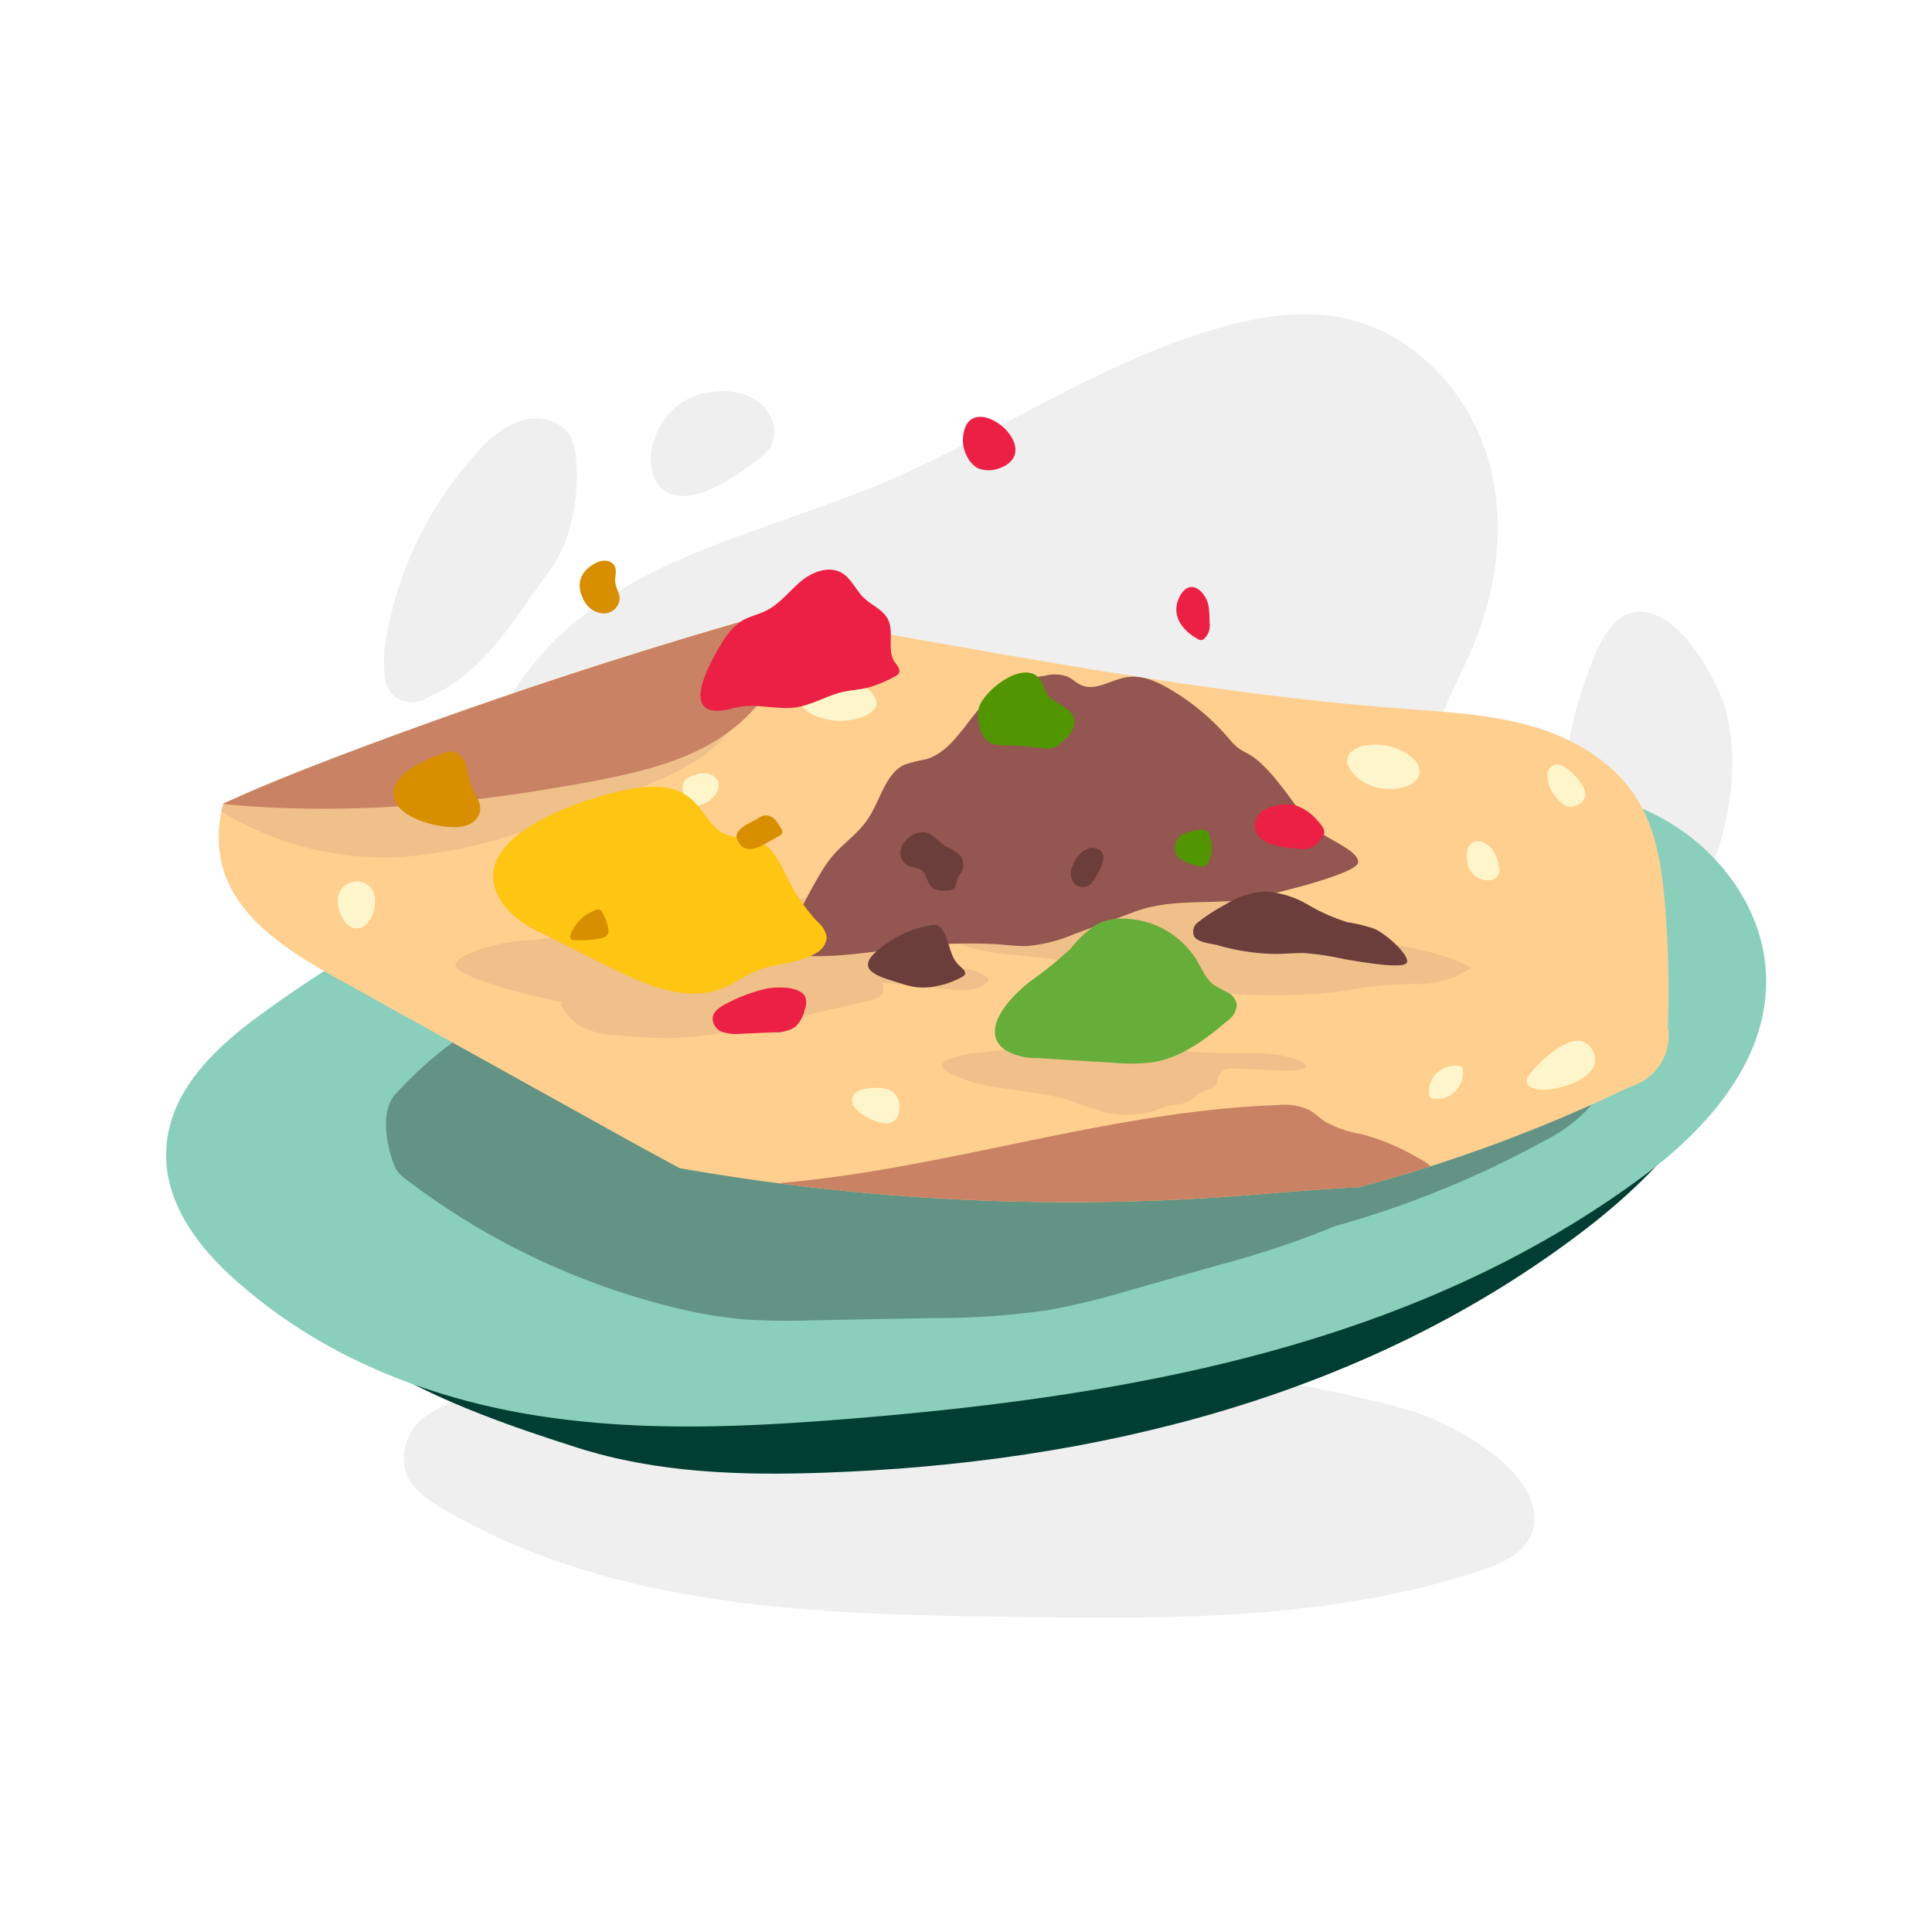 <svg id="Artwork_-_Primary" data-name="Artwork - Primary" xmlns="http://www.w3.org/2000/svg" viewBox="0 0 250 250"><defs><style>.cls-1{fill:none}.cls-2{fill:#efefef}.cls-3{fill:#003d32}.cls-4{fill:#89cfbb}.cls-5{fill:#639384}.cls-6{fill:#ffcf8f}.cls-7{fill:#fff5ca}.cls-8{clip-path:url(#clip-path)}.cls-9{fill:#efc089}.cls-10{fill:#c98263}.cls-11{fill:#ec2044}.cls-12{fill:#935650}.cls-13{fill:#ffc513}.cls-14{fill:#d78f00}.cls-15{fill:#6b3d3b}.cls-16{fill:#67ad39}.cls-17{fill:#519600}</style><clipPath id="clip-path"><path class="cls-1" d="M215.82 133.13a133.34 133.34 0 0 0-.36-16c-.4-4.82-1.12-9.8-3.71-13.89-3-4.7-8.12-7.69-13.47-9.25s-11-1.84-16.51-2.27c-26.88-2-53.36-7.45-79.94-11.92l-2.33-.39Q71.36 87.39 44 97.78c-5.09 1.94-10.16 3.94-15.1 6.21a15.91 15.91 0 0 0-.27 7.54c1.62 7.17 8.67 11.55 15.09 15.13l36 20c2.72 1.52 5.46 3 8.24 4.5a291.72 291.72 0 0 0 70.45 3.72c5.79-.4 11.59-1 17.39-1.24a197.81 197.81 0 0 0 35.09-13 6.95 6.95 0 0 0 5-7.55z"/></clipPath></defs><path class="cls-2" d="M202.43 101.69c-.22 5 .81 10.72 5 13.36a11.43 11.43 0 0 0 6.42 1.5 9.48 9.48 0 0 0 4.74-1.22c2.41-1.51 3.53-4.4 4.25-7.15 1.42-5.35 1.9-11.08.43-16.42-1.18-4.3-7.33-15.27-13.23-12-2.78 1.53-4.17 6.3-5.14 9a44.85 44.85 0 0 0-2.47 12.93z"/><path class="cls-2" d="M128.72 156.93c-12.81.7-25.93-.26-37.86-5s-22.63-13.44-27.68-25.23c-6.35-14.81-2.49-33.38 9.22-44.44 11.15-10.52 27.12-13.64 41.28-19.54 15.22-6.33 29-16.24 44.91-20.52 5-1.35 10.34-2.11 15.42-1 8.62 1.83 15.56 9 18.29 17.38s1.56 17.7-2 25.76c-2.74 6.23-6.95 12.91-4.62 19.3 1.54 4.24 5.57 7 9.21 9.62 8 5.85 15.71 13.91 15.91 23.81.14 7.3-4 14.19-9.64 18.86s-12.56 7.43-19.5 9.69a176 176 0 0 1-36.93 7.79c-9.39.94-19 1.08-28.18-1s-18-6.7-24.09-14m106.03 38.95c-.45 3.12-3.58 4.73-6.31 5.66-19.73 6.71-40.7 6.49-61.27 6.21-25.26-.34-51.63-1-73.84-14.12-2-1.21-4.21-2.78-4.74-5.28a6.88 6.88 0 0 1 2.38-6.29 13.76 13.76 0 0 1 6-2.66c12-2.87 24.44-1.35 36.71-1.43 17.23-.11 34.43-3.38 51.62-2.5a161.1 161.1 0 0 1 32.72 5.35c5.24 1.4 17.77 7.7 16.73 15.06z"/><path class="cls-3" d="M30.4 157.26c9 18 27.65 24.74 44.25 30.05 10.43 3.33 21.36 3.63 32.1 3.25 34.85-1.22 70.15-9.77 98.52-31.58 11-8.48 21.57-20.59 21.7-35.8 0-.87-1.41-1.55-1.06-.76z"/><path class="cls-4" d="M33.1 131.75c-5.73 4.26-11.76 10.12-11.6 18 .12 6.41 4.43 11.87 9 15.92 11 9.82 24.68 15.17 38.42 17.42s27.64 1.59 41.39.47c35.8-2.92 72.58-9.37 102.2-31.27 8.5-6.28 17-15.68 15.94-27.25-.71-7.71-5.78-14.43-11.87-18.26s-13.11-5.16-20-5.88c-10.54-1.1-17.46-4.34-28.41-5-10.06-.61-22.87.85-32.86 1.44-23.37 1.38-46.63 6-68.38 15.21a162.84 162.84 0 0 0-33.83 19.2z"/><path class="cls-5" d="M207.6 133a6 6 0 0 0-.67-1.4 12 12 0 0 1-.92-1.54 20 20 0 0 0-4.45-6.11c-4.75-4.48-11.13-6.92-17.58-8s-13-.84-19.55-.62l-23.33.8c-16.42.57-33 1.15-48.88 5.26s-30 8-41.06 20.21c-2.48 2.75-.46 8.59 0 9.54a4.58 4.58 0 0 0 1.34 1.44 94.06 94.06 0 0 0 34.06 16.44 59.34 59.34 0 0 0 9.52 1.69 85.36 85.36 0 0 0 9.05.14l15.31-.29a101.83 101.83 0 0 0 15.32-1.05 103 103 0 0 0 10.89-2.68l11-3.12a124.05 124.05 0 0 0 15.15-5.06 127.61 127.61 0 0 0 27.2-11.12 19.22 19.22 0 0 0 6-4.63 10.81 10.81 0 0 0 1.6-9.9z"/><path class="cls-6" d="M215.82 133.13a133.34 133.34 0 0 0-.36-16c-.4-4.82-1.12-9.8-3.71-13.89-3-4.7-8.12-7.69-13.47-9.25s-11-1.84-16.51-2.27c-26.88-2-53.36-7.45-79.94-11.92l-2.33-.39Q71.36 87.39 44 97.78c-5.09 1.94-10.16 3.94-15.1 6.21a15.91 15.91 0 0 0-.27 7.54c1.62 7.17 8.67 11.55 15.09 15.13l36 20c2.72 1.52 5.46 3 8.24 4.5a291.72 291.72 0 0 0 70.45 3.72c5.79-.4 11.59-1 17.39-1.24a197.81 197.81 0 0 0 35.09-13 6.95 6.95 0 0 0 5-7.55z"/><path class="cls-7" d="M177.63 101.74a6.79 6.79 0 0 0 4.41 0 2.78 2.78 0 0 0 1.45-1.08 2 2 0 0 0-.42-2.3 6.3 6.3 0 0 0-2.66-1.61c-1.95-.66-5-.55-5.87.91s1.14 3.42 3.09 4.08zm24.43 2.15a2.17 2.17 0 0 0 1.08.52 1.52 1.52 0 0 0 .8-.18 1.67 1.67 0 0 0 1.21-1.61 2.67 2.67 0 0 0-.4-1c-.72-1.22-2.77-3.37-4-2.46s-.11 3.62 1.31 4.73zm-11.9 5.51c-.49.43-.38 1.94-.2 2.56a2.67 2.67 0 0 0 2.84 1.94 1.43 1.43 0 0 0 1.06-.67 1.82 1.82 0 0 0 .07-1.26 5.13 5.13 0 0 0-.79-2 2.51 2.51 0 0 0-1.84-1.1 1.15 1.15 0 0 0-1.14.58m7.71 29.67a1.28 1.28 0 0 0-.33.75c0 .59.66.93 1.24 1.06 2.34.51 9.2-1.45 7.32-5s-6.95 1.43-8.23 3.19zm-8.79-1.12a3.39 3.39 0 0 0-3 .7 3.43 3.43 0 0 0-1.18 2.79.81.81 0 0 0 .15.49.88.88 0 0 0 .57.22 3.42 3.42 0 0 0 3.59-4.24m-78.96 4.51a1.83 1.83 0 0 0 .58 1.09c1.16 1.2 5.43 3.43 5.55-.22a2.28 2.28 0 0 0-1.46-2.37c-1.15-.39-4.81-.43-4.67 1.5zm-4.47-49.73a8.39 8.39 0 0 0 3.54.52 8.05 8.05 0 0 0 2.51-.58c.87-.35 1.8-1.13 1.55-2-.73-2.67-5.23-2.77-7.3-2.28-3.08.72-3.65 3.06-.3 4.34zm-61.7 25.54c.35.84.93 1.71 1.83 1.85a1.68 1.68 0 0 0 1.09-.23 3.09 3.09 0 0 0 1.28-1.73c1.81-5.84-6.39-5.12-4.2.11zm47.52-17.92a4.88 4.88 0 0 0-1.94 0 1.67 1.67 0 0 0-1.31 1.29 2.16 2.16 0 0 0 0 .67 2.44 2.44 0 0 0 1.17 1.7c1 .5 2.28-.21 3-1.14a2 2 0 0 0 .44-1.74 2 2 0 0 0-2-1.07c-.52 0-1.19.14-1.28.65"/><g class="cls-8"><path class="cls-9" d="M26.7 103.74a40.46 40.46 0 0 0 25.11 7.16 62.08 62.08 0 0 0 14.44-2.84 161.28 161.28 0 0 0 17.82-6.59c3.55-1.54 7.15-3.26 9.7-6.16C96.66 92 97.85 87.63 99 83.4a6.51 6.51 0 0 0 .31-2.35c-.19-1.66-1.63-2.91-3.13-3.66-4.33-2.15-9.51-1.44-14.21-.31-11.48 2.76-22.3 7.71-33 12.63-8.35 3.83-16.73 7.67-24.51 12.55"/><path class="cls-10" d="M23.2 103.34c17.94 2.65 36.56 1 54.37-2.41 5-1 10-2.18 14.38-4.69s8.17-6.49 9.44-11.4c1.46-5.68-14-15.21-17-20.28M176 146.72a14.06 14.06 0 0 1-4.57-1.6c-.68-.46-1.28-1.07-2-1.48a7.66 7.66 0 0 0-4.11-.64c-24.46.84-48.4 10.33-72.86 10.49-.36 0-.74.13-1.1.13a261.81 261.81 0 0 0 68.37 2.9c5.8-.51 11.61-1.2 17.42-1.56 3-.94 5.51-2.46 8.48-3.53a6.25 6.25 0 0 0-2.17-1.61 28.12 28.12 0 0 0-7.46-3.1z"/></g><path class="cls-11" d="M93.41 83.2A8.39 8.39 0 0 1 96 80.34c1-.6 2.17-.82 3.2-1.35 1.72-.87 2.92-2.49 4.39-3.73s3.63-2.1 5.31-1.14c1.24.71 1.81 2.19 2.83 3.19s2.55 1.57 3.19 2.87c.82 1.68-.2 3.91.84 5.46.33.48.85 1.06.52 1.53a1.1 1.1 0 0 1-.45.34 16.42 16.42 0 0 1-3.58 1.49c-1 .24-2.09.29-3.12.52-2.08.47-4 1.67-6.07 2-2.42.36-4.91-.47-7.32-.06-.78.13-1.54.39-2.34.48-5.56.58-1.18-6.79.01-8.74z"/><path class="cls-9" d="M126.83 136.2a12.69 12.69 0 0 0-4.37 1 1 1 0 0 0-.51.45c-.18.45.3.88.72 1.11 4.78 2.58 10.63 2 15.8 3.66a44.35 44.35 0 0 0 4.57 1.5 11.45 11.45 0 0 0 4.48.18c2.37-.21 2.67-1 5-1.2 1.58-.15 2.37-1.5 3.89-1.93 1.9-.54.51-2.16 2.42-2.67 1.06-.28 10.09.81 10.16-.27s-4.34-1.73-6-1.76a79.88 79.88 0 0 1-9.16-.23c-3.14-.41-6.18-1.52-9.34-1.57-2.91-.05-5.73.79-8.61 1-1.37.11-2.71 0-4.06.14-1.66.26-3.33.39-4.99.59zm43.75-15.13c-5.12-.53-5.53-7.92-5.53-7.92l-51.63 1.62-44.48 6.91c-3-.15-9.87 1.6-10 3.15s9.77 4.14 14 4.87c-1.1-.13.79 2.22 2.12 3.07a10.07 10.07 0 0 0 4.61 1.17 67.86 67.86 0 0 0 7.68.37 71.77 71.77 0 0 0 14.34-2.31l11-2.59c.62-.15 1.33-.37 1.56-1a1.69 1.69 0 0 0-.17-1.29l9.1.93c1.61.16 3.47.23 4.56-1a.47.47 0 0 0 .17-.34c0-.15-.16-.26-.29-.35a7.33 7.33 0 0 0-2.38-1 3.85 3.85 0 0 1-2.3-.88c-.24-.28-.29-.82.06-.94.06 0-1.46-1.37-2.86-2.61h.62c1.5.45 3 1.13 4.45 1.6.57.18 1.15.32 1.74.45.07.06.11.08.14 0 2.61.55 5.32.65 8 1 6.77.84 13.26 3.24 20 4.21 5.27.75 14.81.85 20-.17a43.62 43.62 0 0 1 8.07-.69 12 12 0 0 0 7.21-2.11c-5.37-2.89-13.65-3.51-19.79-4.15z"/><path class="cls-12" d="M112.42 105.8c1.52-2.36 2.2-5.72 4.61-6.84a19 19 0 0 1 2.81-.71c4-1.19 5.79-6.48 9.34-8.86a15.21 15.21 0 0 1 6-1.93 4.81 4.81 0 0 1 3 .11c.55.27 1 .73 1.56 1 1.91 1 3.94-.59 6-.93s3.94.54 5.73 1.59a29.7 29.7 0 0 1 7.46 6.24 9 9 0 0 0 1.33 1.35 15.21 15.21 0 0 0 1.35.78c3.14 1.8 6.48 7.62 8.13 9.27s6.15 3.14 6 4.74-13.44 4.74-15.58 4.92c-4.54.39-9-.14-13.28 1.43l-7.91 2.92a19.78 19.78 0 0 1-6 1.53c-1.46.06-2.93-.19-4.4-.25a65 65 0 0 0-12.58.62c-6.32.86-15.38 2-14.27-1 .82-2.21 4.31-9 5.73-10.66 1.46-1.9 3.55-3.12 4.97-5.32z"/><path class="cls-1" d="M72.86 160.13l.13.51"/><path class="cls-13" d="M81.31 102.15c2.75-.52 5.87-.64 8 1.13 1.74 1.43 2.61 3.93 4.71 4.73 1.24.48 2.65.25 3.89.7 2.13.76 3.09 3.15 4.11 5.17a23.06 23.06 0 0 0 3.8 5.43 3.26 3.26 0 0 1 1.16 2 2.49 2.49 0 0 1-1.37 2c-2.24 1.41-5.1 1.29-7.56 2.26-1.6.62-3 1.7-4.59 2.33-4.7 1.85-9.92-.45-14.44-2.7l-8.94-4.46a13.16 13.16 0 0 1-4.36-3c-7.64-8.92 9.72-14.49 15.59-15.59z"/><path class="cls-11" d="M99.31 127.9a21.34 21.34 0 0 0-5.56 2.1c-.69.38-1.42.89-1.53 1.67a1.87 1.87 0 0 0 1.23 1.85 5.61 5.61 0 0 0 2.38.25l4.32-.19a4.59 4.59 0 0 0 2.79-.73 4.35 4.35 0 0 0 1.21-2.32 2.12 2.12 0 0 0 0-1.66 2 2 0 0 0-.74-.62c-1.51-.78-4.1-.35-4.1-.35z"/><path class="cls-14" d="M77 72.9a2.62 2.62 0 0 1 1.33-.35 1.42 1.42 0 0 1 1.18.65c.38.65 0 1.49.12 2.24s.51 1.27.55 1.94a2.05 2.05 0 0 1-2 2 3 3 0 0 1-2.55-1.56c-1.15-2-.7-3.82 1.37-4.92zm0 44.89a.9.9 0 0 1 .48-.09c.28 0 .46.32.58.57a7.28 7.28 0 0 1 .65 1.87 1.31 1.31 0 0 1 0 .59c-.14.51-.77.69-1.3.76a15.43 15.43 0 0 1-2.54.18c-1.05 0-1.26 0-.94-1a5.59 5.59 0 0 1 3.07-2.88z"/><path class="cls-15" d="M120.38 119.74a1.71 1.71 0 0 1 .87 0 1.28 1.28 0 0 1 .63.51c1.08 1.48.89 3.5 2.32 4.76.37.33.89.76.62 1.15a1.06 1.06 0 0 1-.33.26 11.19 11.19 0 0 1-3.3 1.18 8.08 8.08 0 0 1-2.9.1 12 12 0 0 1-1.67-.43c-2.74-.86-6.06-1.63-3.21-4.16a14.25 14.25 0 0 1 6.97-3.37z"/><path class="cls-14" d="M57.32 97.47a2.57 2.57 0 0 1 1.08-.24A2.35 2.35 0 0 1 60.3 99c.3.87.34 1.81.67 2.67.43 1.1 1.33 2.12 1.15 3.29a2.41 2.41 0 0 1-1.31 1.66 4.56 4.56 0 0 1-2.13.41c-2.33 0-7.36-1.2-7.75-4.08s4.42-4.74 6.39-5.48zM98 105.94a2.39 2.39 0 0 1 1-.43 1.62 1.62 0 0 1 1.25.51 4.83 4.83 0 0 1 .79 1.14.61.61 0 0 1-.19 1l-2 1.11c-1.25.71-2.79 1.06-3.45-.64-.54-1.31 1.66-2.12 2.6-2.69z"/><path class="cls-15" d="M120.37 107.94a21.81 21.81 0 0 1 1.75 1.43 11.71 11.71 0 0 1 1.92 1.11 2 2 0 0 1 .3 2.48 4.69 4.69 0 0 0-.49.79 4.8 4.8 0 0 1-.24 1c-.27.47-.92.51-1.46.49a2.47 2.47 0 0 1-1.55-.4c-.69-.58-.63-1.77-1.38-2.28a6 6 0 0 0-1.47-.43 1.9 1.9 0 0 1-1.23-1.57c-.17-1.81 2.23-3.48 3.85-2.62z"/><path class="cls-11" d="M155 82.69a1 1 0 0 0 .38.14.7.7 0 0 0 .39-.13 2.37 2.37 0 0 0 .75-2.12q0-.92-.09-1.83c-.17-2-2.31-4.12-3.69-1.72s.17 4.53 2.26 5.66zm-30.4-25.92a4.47 4.47 0 0 0 .59 2.39 3.34 3.34 0 0 0 1.37 1.44 3.86 3.86 0 0 0 3-.11 3.47 3.47 0 0 0 .67-.33c4.45-2.89-5.23-10.23-5.63-3.39z"/><path class="cls-15" d="M138.64 112.5a2 2 0 0 0 .4 1.86 1.55 1.55 0 0 0 2 .1 3.16 3.16 0 0 0 .58-.73c.64-1 2.09-3.31.23-3.93-1.56-.52-2.85 1.39-3.21 2.7zm19.9 4.56a10.55 10.55 0 0 1 5.24-1.69 12.28 12.28 0 0 1 5.38 1.65 24.47 24.47 0 0 0 5.18 2.31 21.85 21.85 0 0 1 3.42.82c1.92.83 5 3.87 4.2 4.52s-5.34-.1-8-.56a36.71 36.71 0 0 0-5.29-.79c-1.23 0-2.46.11-3.7.12a28.48 28.48 0 0 1-7.44-1.14c-.81-.21-2.52-.33-3-1.11a1.52 1.52 0 0 1 .52-1.87 23.47 23.47 0 0 1 3.49-2.26z"/><path class="cls-11" d="M167.59 104.2a6.54 6.54 0 0 1 3 2.11c.42.44.88 1 .74 1.59a1.87 1.87 0 0 1-.5.78 2.59 2.59 0 0 1-2.66 1.15c-2.1-.17-6.09-.44-5.76-3.35.27-2.1 3.5-2.65 5.18-2.28z"/><path class="cls-16" d="M130 135.82a7.72 7.72 0 0 0 4.22 1.09l10 .62a23.4 23.4 0 0 0 4.88-.06c3.68-.57 6.82-2.9 9.66-5.32a2.84 2.84 0 0 0 1.29-2.1 2.2 2.2 0 0 0-1.19-1.63 19.32 19.32 0 0 1-1.84-1c-1-.78-1.52-2.08-2.18-3.2a11.34 11.34 0 0 0-8.9-5.32 7.22 7.22 0 0 0-4 .68 15.51 15.51 0 0 0-3.45 3.23 53.07 53.07 0 0 1-5.22 4.21c-2.1 1.62-6.78 6.19-3.27 8.8z"/><path class="cls-17" d="M134.65 88c.34.48.42 1.1.71 1.61.85 1.5 3.3 1.81 3.64 3.5.24 1.19-.76 2.23-1.68 3a2.94 2.94 0 0 1-1 .64 3 3 0 0 1-1.24.06l-3.51-.32c-1-.09-2.61.08-3.49-.42-1.25-.71-1.77-3.11-1.44-4.43.63-2.31 6.03-6.54 8.01-3.64zm17.55 22.58a2.24 2.24 0 0 0 .89.78 6 6 0 0 0 2.14.72 1.35 1.35 0 0 0 .72 0 1.29 1.29 0 0 0 .59-.86 5.19 5.19 0 0 0-.06-3.19 1.13 1.13 0 0 0-.22-.42c-.52-.55-2.35 0-3 .22a2.16 2.16 0 0 0-1.06 2.75z"/><path class="cls-2" d="M74.52 59.21a7.13 7.13 0 0 0-.62-2.58c-1.1-2.15-4-2.91-6.31-2.26a13.06 13.06 0 0 0-5.83 4.16A48 48 0 0 0 50.07 82a17.36 17.36 0 0 0-.23 6 3.49 3.49 0 0 0 4.73 2.62 22.19 22.19 0 0 0 7.62-5.13c3.33-3.35 6-7.65 8.79-11.44C74 70.07 75 64.14 74.52 59.21zm13.69-7.12a9.39 9.39 0 0 0-3.69 5.22c-.64 2.21-.35 5 1.57 6.24s4.6.45 6.68-.64a35 35 0 0 0 5.63-3.7A5.83 5.83 0 0 0 99.61 58a4.33 4.33 0 0 0-.18-4.59c-2.2-3.56-8.09-3.41-11.22-1.32z"/></svg>